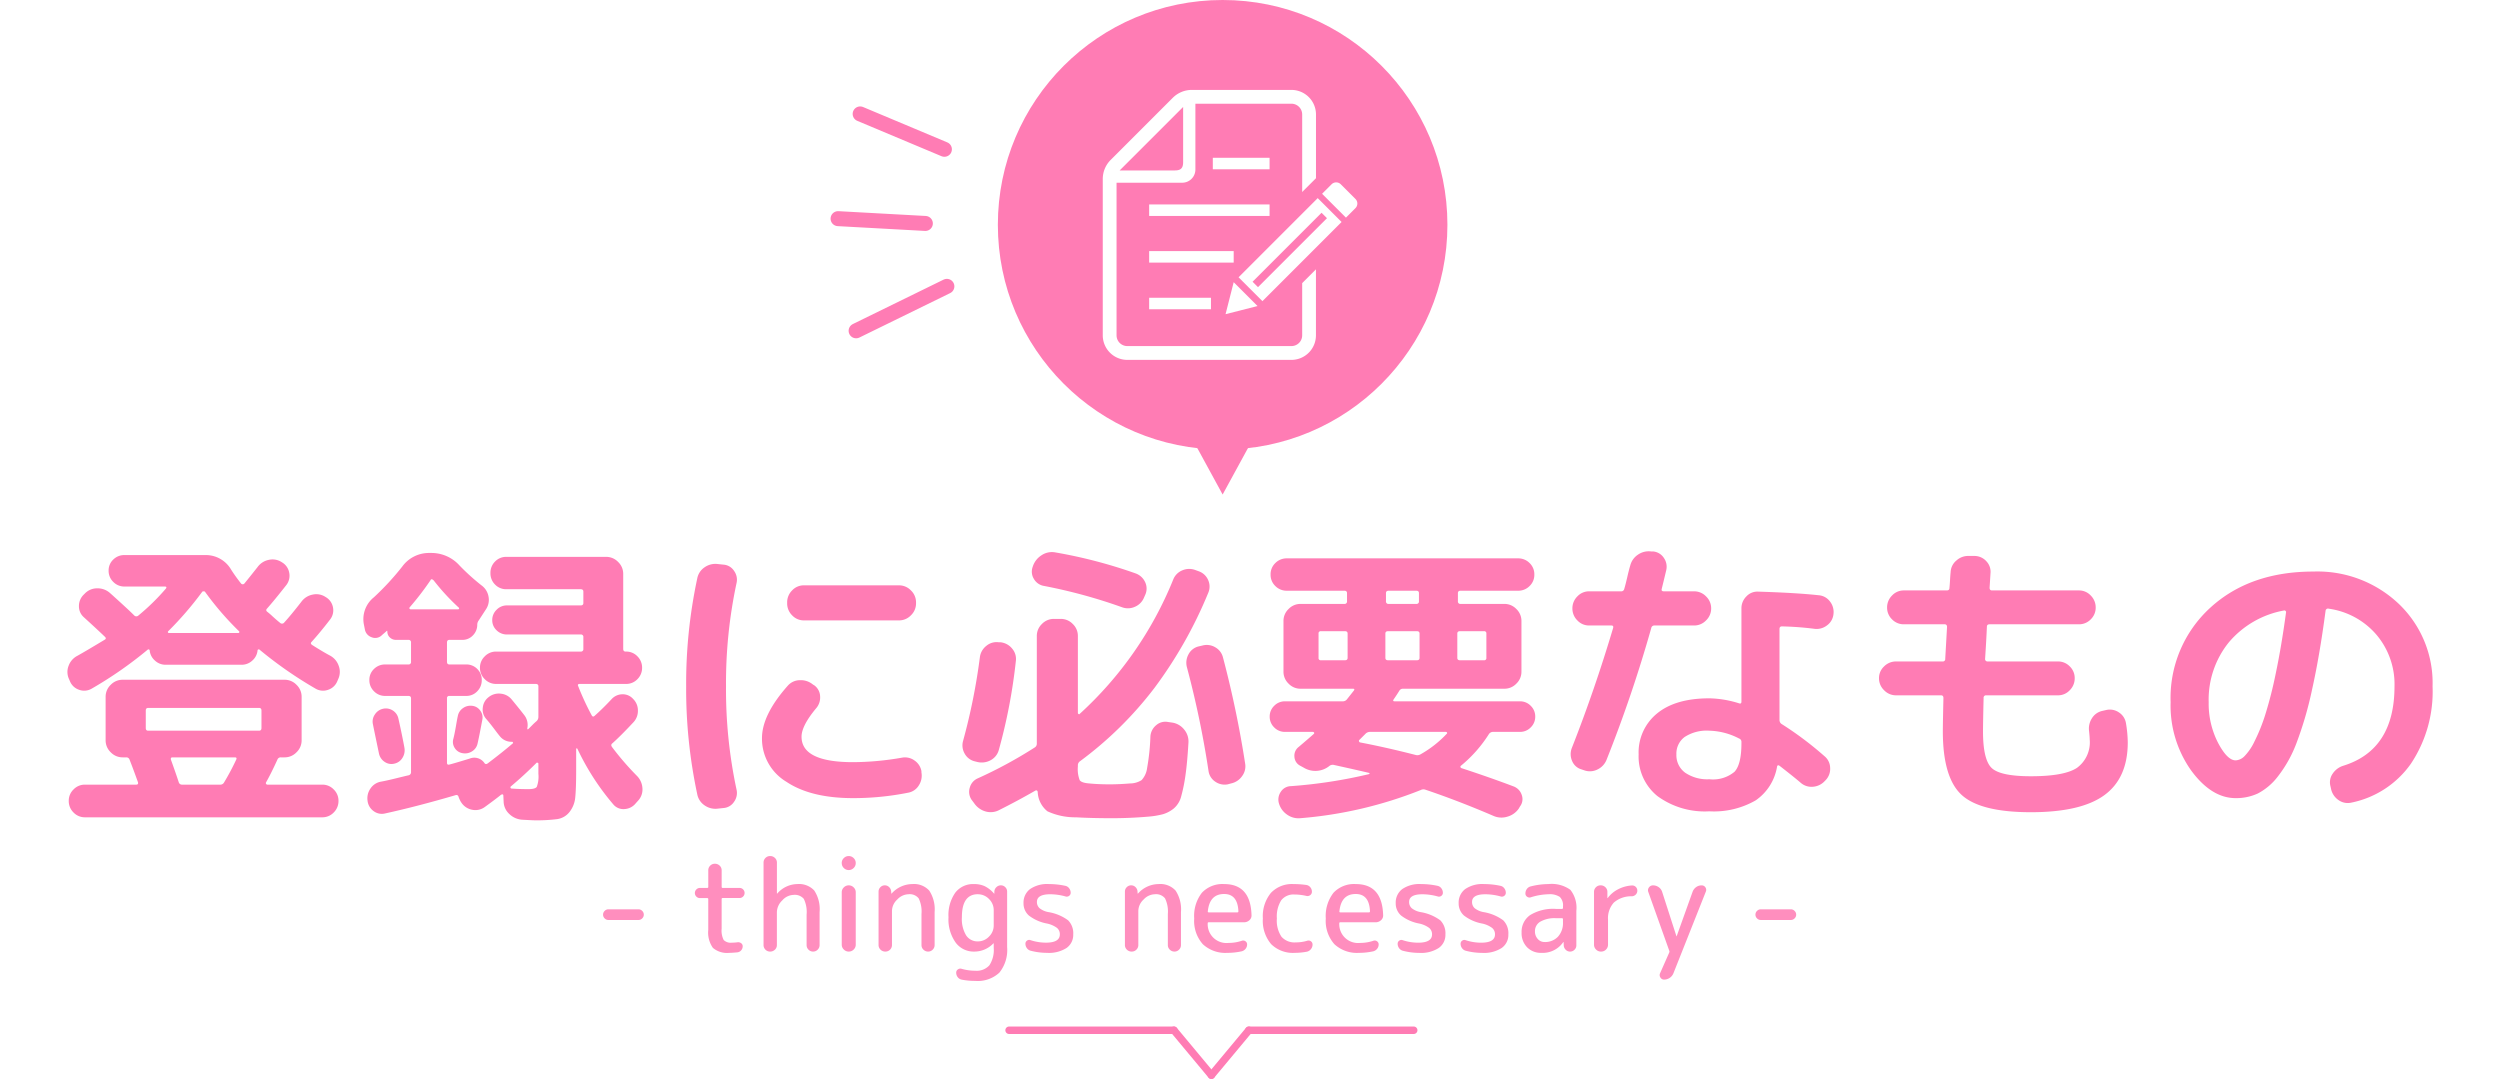 <svg xmlns="http://www.w3.org/2000/svg" xmlns:xlink="http://www.w3.org/1999/xlink" width="333.656" height="144.204" viewBox="0 0 333.656 144.204">
  <defs>
    <filter id="パス_1705" x="0" y="64.578" width="333.656" height="53.902" filterUnits="userSpaceOnUse">
      <feOffset dy="3" input="SourceAlpha"/>
      <feGaussianBlur stdDeviation="3" result="blur"/>
      <feFlood flood-color="#fff" flood-opacity="0.161"/>
      <feComposite operator="in" in2="blur"/>
      <feComposite in="SourceGraphic"/>
    </filter>
    <clipPath id="clip-path">
      <rect id="長方形_3" data-name="長方形 3" width="19.932" height="34.881" transform="translate(-4 -4)" fill="none"/>
    </clipPath>
  </defs>
  <g id="VI-VO報酬単価" transform="translate(-46.824 -71)">
    <g transform="matrix(1, 0, 0, 1, 46.82, 71)" filter="url(#パス_1705)">
      <path id="パス_1705-2" data-name="パス 1705" d="M11-1.28q.32,0,.24-.32-.72-2-1.12-3a.44.44,0,0,0-.44-.32H9.2A2.189,2.189,0,0,1,7.6-5.6a2.189,2.189,0,0,1-.68-1.6V-13a2.189,2.189,0,0,1,.68-1.6,2.189,2.189,0,0,1,1.6-.68H30.8a2.189,2.189,0,0,1,1.6.68,2.189,2.189,0,0,1,.68,1.6v5.8a2.189,2.189,0,0,1-.68,1.6,2.189,2.189,0,0,1-1.6.68h-.48a.466.466,0,0,0-.48.32Q29-2.76,28.32-1.56a.18.18,0,0,0,.02.18.2.2,0,0,0,.18.1h7.32a2.077,2.077,0,0,1,1.52.64A2.077,2.077,0,0,1,38,.88a2.123,2.123,0,0,1-.64,1.56,2.077,2.077,0,0,1-1.52.64H4.16a2.077,2.077,0,0,1-1.52-.64A2.123,2.123,0,0,1,2,.88,2.077,2.077,0,0,1,2.64-.64a2.077,2.077,0,0,1,1.52-.64ZM24.36-4.64q.12-.28-.2-.28H15.84q-.28,0-.2.32.72,2,1.04,3a.44.44,0,0,0,.44.32H22.2a.553.553,0,0,0,.52-.28A32.287,32.287,0,0,0,24.36-4.64ZM12.28-11.16v2.32q0,.36.32.36H27.4q.32,0,.32-.36v-2.32q0-.36-.32-.36H12.6Q12.28-11.52,12.28-11.16ZM2.16-15.08l-.12-.28a2.235,2.235,0,0,1-.06-1.78,2.432,2.432,0,0,1,1.18-1.34q1.08-.6,3.6-2.12.32-.16.08-.4-1-.96-2.8-2.6a1.918,1.918,0,0,1-.68-1.5A2.1,2.1,0,0,1,4-26.64l.16-.16a2.258,2.258,0,0,1,1.66-.68,2.475,2.475,0,0,1,1.7.64q.36.32,1.02.92t1.2,1.1q.54.5,1.02.98a.388.388,0,0,0,.52,0,29.656,29.656,0,0,0,3.68-3.6q.2-.28-.16-.28H9.44a2.043,2.043,0,0,1-1.5-.62,2.043,2.043,0,0,1-.62-1.5,1.978,1.978,0,0,1,.62-1.48,2.078,2.078,0,0,1,1.5-.6H20.28a3.9,3.9,0,0,1,3.4,1.96A22.105,22.105,0,0,0,25-28.12a.292.292,0,0,0,.44,0q.72-.88,1.76-2.2a2.429,2.429,0,0,1,1.5-.96,2.225,2.225,0,0,1,1.74.32,2.007,2.007,0,0,1,.98,1.38,2.021,2.021,0,0,1-.38,1.66q-1.6,2.04-2.56,3.12-.24.24,0,.44a8.6,8.6,0,0,1,.72.62q.64.58,1,.86a.366.366,0,0,0,.56-.04q.88-.96,2.28-2.76a2.429,2.429,0,0,1,1.5-.96,2.225,2.225,0,0,1,1.74.32,2,2,0,0,1,.98,1.36,1.988,1.988,0,0,1-.38,1.64q-1.32,1.72-2.48,3-.2.2.08.4,1.52.96,2.36,1.4a2.428,2.428,0,0,1,1.18,1.36,2.281,2.281,0,0,1-.06,1.8l-.12.28a1.986,1.986,0,0,1-1.22,1.14,1.962,1.962,0,0,1-1.66-.14,54.059,54.059,0,0,1-7.48-5.2.155.155,0,0,0-.18-.04q-.1.04-.1.12a2.056,2.056,0,0,1-.7,1.36,2.058,2.058,0,0,1-1.42.56H14.92a2.058,2.058,0,0,1-1.42-.56,2.056,2.056,0,0,1-.7-1.36q0-.08-.1-.12a.155.155,0,0,0-.18.04,53.129,53.129,0,0,1-7.48,5.2,1.962,1.962,0,0,1-1.66.14A1.986,1.986,0,0,1,2.16-15.08ZM19.8-27a44.993,44.993,0,0,1-4.52,5.24.131.131,0,0,0-.04.16.128.128,0,0,0,.12.08h9.28a.128.128,0,0,0,.12-.08.131.131,0,0,0-.04-.16A39.708,39.708,0,0,1,20.2-27q-.04-.08-.2-.08T19.8-27ZM45.44-4.08a1.571,1.571,0,0,1-1.28-.24,1.752,1.752,0,0,1-.76-1.12q-.8-3.84-.8-3.88a1.626,1.626,0,0,1,.24-1.3,1.72,1.72,0,0,1,1.08-.78,1.69,1.69,0,0,1,1.32.22,1.679,1.679,0,0,1,.76,1.1q.52,2.32.8,3.88a1.891,1.891,0,0,1-.26,1.34A1.661,1.661,0,0,1,45.44-4.08Zm8.48-6.32a1.627,1.627,0,0,1,.68-1.08,1.719,1.719,0,0,1,1.24-.32,1.488,1.488,0,0,1,1.08.64,1.512,1.512,0,0,1,.28,1.2q-.44,2.36-.64,3.2a1.609,1.609,0,0,1-.74,1.04,1.739,1.739,0,0,1-1.26.24,1.488,1.488,0,0,1-1.04-.68,1.472,1.472,0,0,1-.2-1.2q.16-.6.36-1.76T53.92-10.4ZM41.52-22l-.12-.6a3.731,3.731,0,0,1,1.32-3.68,35.317,35.317,0,0,0,3.8-4.12,4.4,4.4,0,0,1,3.64-1.8h.24a5.03,5.03,0,0,1,3.76,1.68,29.344,29.344,0,0,0,2.92,2.64,2.337,2.337,0,0,1,.94,1.48,2.254,2.254,0,0,1-.34,1.72l-.96,1.48a.959.959,0,0,0-.2.56,2,2,0,0,1-.58,1.44,1.9,1.9,0,0,1-1.42.6H52.8q-.32,0-.32.36v2.56q0,.36.32.36h2.24a2.011,2.011,0,0,1,1.48.6,2.011,2.011,0,0,1,.6,1.48,2.078,2.078,0,0,1-.6,1.5,1.978,1.978,0,0,1-1.48.62H52.8a.283.283,0,0,0-.32.32v8.6q0,.32.32.24.64-.16,2.72-.8a1.635,1.635,0,0,1,1.96.6q.16.24.44.04Q59.88-5.6,61.28-6.8q.04-.04,0-.12A.128.128,0,0,0,61.16-7a1.976,1.976,0,0,1-1.64-.76q-.2-.24-.56-.72t-.66-.86q-.3-.38-.58-.7a1.886,1.886,0,0,1-.46-1.52,1.968,1.968,0,0,1,.78-1.4,2.158,2.158,0,0,1,1.62-.46,2.123,2.123,0,0,1,1.46.78q1.12,1.36,1.64,2.04a2.138,2.138,0,0,1,.44,1.8q0,.24.16.08l.52-.52a7.538,7.538,0,0,1,.56-.52.768.768,0,0,0,.24-.56V-14.4q0-.32-.36-.32H59.04a2.077,2.077,0,0,1-1.52-.64,2.077,2.077,0,0,1-.64-1.52,2.076,2.076,0,0,1,.64-1.52,2.077,2.077,0,0,1,1.52-.64H70.32a.318.318,0,0,0,.36-.36v-1.56a.318.318,0,0,0-.36-.36H60.48a1.919,1.919,0,0,1-1.38-.56,1.82,1.82,0,0,1-.58-1.36,1.885,1.885,0,0,1,.58-1.38,1.885,1.885,0,0,1,1.38-.58h9.84q.36,0,.36-.32v-1.52q0-.32-.36-.32H60.4a2.043,2.043,0,0,1-1.5-.62,2.091,2.091,0,0,1-.62-1.54,2.091,2.091,0,0,1,.62-1.54,2.043,2.043,0,0,1,1.5-.62H73.72a2.189,2.189,0,0,1,1.6.68A2.189,2.189,0,0,1,76-29.4v10q0,.36.32.36h.04a2.057,2.057,0,0,1,1.54.64,2.11,2.11,0,0,1,.62,1.52,2.11,2.11,0,0,1-.62,1.52,2.057,2.057,0,0,1-1.54.64H70.2q-.36,0-.2.32a35.128,35.128,0,0,0,1.8,3.88q.16.28.4.04,1.04-.92,2.24-2.2a1.973,1.973,0,0,1,1.44-.66,1.84,1.84,0,0,1,1.44.62,2.123,2.123,0,0,1,.64,1.56,2.2,2.2,0,0,1-.6,1.56q-1.64,1.76-2.8,2.8-.28.2-.04.52a37.951,37.951,0,0,0,3.28,3.8,2.531,2.531,0,0,1,.76,1.62A2.206,2.206,0,0,1,78.04.8l-.36.4a2.064,2.064,0,0,1-1.5.78,1.749,1.749,0,0,1-1.5-.62,33.087,33.087,0,0,1-4.8-7.44.136.136,0,0,0-.1-.04q-.06,0-.06.08v2.8q0,2.48-.12,3.64a3.665,3.665,0,0,1-.76,1.96,2.551,2.551,0,0,1-1.64.96,21.4,21.4,0,0,1-3.08.16q-.2,0-1.64-.08a2.714,2.714,0,0,1-1.68-.76A2.315,2.315,0,0,1,60.04,1L60,.16a.135.135,0,0,0-.06-.12.132.132,0,0,0-.12-.02,1.1,1.1,0,0,0-.14.06q-.68.56-2.12,1.6a2.114,2.114,0,0,1-1.68.4,2.215,2.215,0,0,1-1.48-.96L54.32,1a4.441,4.441,0,0,1-.28-.6q-.08-.36-.4-.28-5.2,1.52-9.4,2.44a1.813,1.813,0,0,1-1.54-.3A1.946,1.946,0,0,1,41.88.88a2.277,2.277,0,0,1,.4-1.66,2.114,2.114,0,0,1,1.4-.9q.68-.12,1.98-.44t1.66-.4a.411.411,0,0,0,.36-.44V-12.8q0-.32-.36-.32H44.24a2.043,2.043,0,0,1-1.5-.62,2.043,2.043,0,0,1-.62-1.5,1.978,1.978,0,0,1,.62-1.48,2.078,2.078,0,0,1,1.5-.6h3.08a.318.318,0,0,0,.36-.36v-2.56a.318.318,0,0,0-.36-.36H45.68a1.154,1.154,0,0,1-.82-.32,1.053,1.053,0,0,1-.34-.8.178.178,0,0,0-.02-.08q-.02-.04-.06,0-.12.12-.36.32t-.36.32a1.254,1.254,0,0,1-1.32.2A1.35,1.35,0,0,1,41.52-22ZM61-1.04a.155.155,0,0,0-.04.18q.04.1.12.1,1.04.08,2.24.08.92,0,1.14-.3a3.891,3.891,0,0,0,.22-1.74V-4.08q0-.08-.1-.12t-.14,0Q62.72-2.48,61-1.04ZM47.48-24.92q-.08.16.12.24h6.36a.135.135,0,0,0,.12-.06.132.132,0,0,0,0-.14,29.225,29.225,0,0,1-3.36-3.64q-.32-.32-.44-.04A38.382,38.382,0,0,1,47.48-24.92Zm52.64-2.96H112.8a2.189,2.189,0,0,1,1.6.68,2.189,2.189,0,0,1,.68,1.6v.12a2.189,2.189,0,0,1-.68,1.6,2.189,2.189,0,0,1-1.6.68H100.12a2.125,2.125,0,0,1-1.58-.68,2.222,2.222,0,0,1-.66-1.6v-.12a2.222,2.222,0,0,1,.66-1.6A2.125,2.125,0,0,1,100.12-27.88ZM88.64,1.92a2.5,2.5,0,0,1-1.76-.42,2.311,2.311,0,0,1-1-1.5A67.222,67.222,0,0,1,84.4-14.4a67.222,67.222,0,0,1,1.48-14.4,2.311,2.311,0,0,1,1-1.5,2.5,2.5,0,0,1,1.76-.42l.76.08a1.831,1.831,0,0,1,1.4.84,2,2,0,0,1,.32,1.64,63.615,63.615,0,0,0-1.4,13.76A63.615,63.615,0,0,0,91.12-.64,2,2,0,0,1,90.8,1a1.831,1.831,0,0,1-1.4.84ZM106.68.52q-5.64,0-8.9-2.18a6.7,6.7,0,0,1-3.26-5.82q0-3.12,3.44-7a2.157,2.157,0,0,1,1.64-.74,2.517,2.517,0,0,1,1.72.58l.2.12a1.9,1.9,0,0,1,.76,1.48,2.188,2.188,0,0,1-.56,1.6Q99.8-9.12,99.8-7.68q0,3.4,6.88,3.4a38.488,38.488,0,0,0,6.52-.6,2.156,2.156,0,0,1,1.68.38,2.165,2.165,0,0,1,.92,1.42v.16a2.4,2.4,0,0,1-.36,1.76A2.079,2.079,0,0,1,114-.2,37.233,37.233,0,0,1,106.68.52ZM132.16-27.8a1.9,1.9,0,0,1-1.34-.92,1.835,1.835,0,0,1-.18-1.6l.04-.12a2.782,2.782,0,0,1,1.16-1.46,2.473,2.473,0,0,1,1.8-.38,65.178,65.178,0,0,1,10.72,2.8,2.207,2.207,0,0,1,1.28,1.14,1.994,1.994,0,0,1,.04,1.7l-.16.36a2.264,2.264,0,0,1-1.22,1.26,2.252,2.252,0,0,1-1.74.06A70,70,0,0,0,132.16-27.8ZM122.88-4.4a2.072,2.072,0,0,1-1.32-1.04,2.176,2.176,0,0,1-.2-1.68,81.394,81.394,0,0,0,2.24-11.16,2.274,2.274,0,0,1,.86-1.52,2.106,2.106,0,0,1,1.66-.48h.24a2.3,2.3,0,0,1,1.56.86,2.106,2.106,0,0,1,.48,1.66,73.343,73.343,0,0,1-2.28,11.88A2.2,2.2,0,0,1,125-4.52a2.466,2.466,0,0,1-1.8.2Zm28.56-2.52q-.16,2.72-.4,4.38a21.574,21.574,0,0,1-.56,2.78,3.147,3.147,0,0,1-1,1.66,4.213,4.213,0,0,1-1.42.76,11.241,11.241,0,0,1-2.1.34q-2.4.2-4.76.2-2.72,0-4.76-.12a8.834,8.834,0,0,1-3.82-.8,3.465,3.465,0,0,1-1.3-2.6q-.08-.28-.32-.16-2.36,1.36-4.92,2.64a2.426,2.426,0,0,1-1.78.12,2.736,2.736,0,0,1-1.46-1.08l-.36-.48a1.883,1.883,0,0,1-.22-1.62,1.867,1.867,0,0,1,1.06-1.22,59.571,59.571,0,0,0,7.6-4.12.58.58,0,0,0,.28-.48v-14.4a2.189,2.189,0,0,1,.68-1.6,2.189,2.189,0,0,1,1.6-.68h.92a2.189,2.189,0,0,1,1.6.68,2.189,2.189,0,0,1,.68,1.6v10.28a.169.169,0,0,0,.1.14q.1.06.14-.02A49.209,49.209,0,0,0,149.4-28.64a2.188,2.188,0,0,1,1.22-1.24,2.311,2.311,0,0,1,1.74-.04l.44.16a2.124,2.124,0,0,1,1.26,1.16,2.09,2.09,0,0,1,.02,1.72,58.167,58.167,0,0,1-7.2,12.72,49.208,49.208,0,0,1-9.92,9.76.649.649,0,0,0-.28.56v.12a4.173,4.173,0,0,0,.24,1.84q.24.36,1.28.44,1.2.12,2.72.12,1.28,0,2.72-.12a2.9,2.9,0,0,0,1.54-.44,2.894,2.894,0,0,0,.74-1.62,29.3,29.3,0,0,0,.44-4.22,2.11,2.11,0,0,1,.78-1.5,1.85,1.85,0,0,1,1.58-.42l.56.08a2.51,2.51,0,0,1,1.58.92A2.476,2.476,0,0,1,151.44-6.92Zm1.84-12.92a2.207,2.207,0,0,1,1.72.22,2.143,2.143,0,0,1,1.04,1.34A137.468,137.468,0,0,1,159-4.12a2.172,2.172,0,0,1-.4,1.7,2.394,2.394,0,0,1-1.48.98l-.44.12a2.175,2.175,0,0,1-1.64-.34,2.047,2.047,0,0,1-.92-1.42,127.468,127.468,0,0,0-2.88-13.84,2.318,2.318,0,0,1,.2-1.74,2.06,2.06,0,0,1,1.32-1.06Zm19.32,7.16q.16-.2.46-.58t.46-.58q.16-.24-.12-.24h-7a2.189,2.189,0,0,1-1.6-.68,2.189,2.189,0,0,1-.68-1.6v-6.76a2.189,2.189,0,0,1,.68-1.6,2.189,2.189,0,0,1,1.6-.68h5.84a.318.318,0,0,0,.36-.36v-1.08q0-.32-.36-.32h-7.68a2.11,2.11,0,0,1-1.52-.62,2.057,2.057,0,0,1-.64-1.54,2.057,2.057,0,0,1,.64-1.54,2.11,2.11,0,0,1,1.52-.62h30.88a2.11,2.11,0,0,1,1.52.62,2.057,2.057,0,0,1,.64,1.54,2.057,2.057,0,0,1-.64,1.54,2.11,2.11,0,0,1-1.52.62h-7.68q-.36,0-.36.32v1.08a.318.318,0,0,0,.36.36h5.84a2.189,2.189,0,0,1,1.6.68,2.189,2.189,0,0,1,.68,1.6v6.76a2.189,2.189,0,0,1-.68,1.6,2.189,2.189,0,0,1-1.6.68H180.08a.538.538,0,0,0-.48.24q-.32.52-.76,1.16-.2.28.12.28h16.72a1.964,1.964,0,0,1,1.44.6,1.964,1.964,0,0,1,.6,1.44,1.964,1.964,0,0,1-.6,1.44,1.964,1.964,0,0,1-1.44.6h-3.64a.665.665,0,0,0-.52.32,17.6,17.6,0,0,1-3.72,4.2q-.08.04-.06.16a.193.193,0,0,0,.14.16q3.68,1.2,6.96,2.44A1.8,1.8,0,0,1,195.92.1a1.608,1.608,0,0,1-.24,1.54l-.16.28A2.736,2.736,0,0,1,193.98,3a2.621,2.621,0,0,1-1.86-.12Q187.36.84,183.08-.6a.779.779,0,0,0-.64.04A55.344,55.344,0,0,1,166.36,3.2a2.605,2.605,0,0,1-1.76-.48,2.734,2.734,0,0,1-1.08-1.48,1.8,1.8,0,0,1,.24-1.56,1.637,1.637,0,0,1,1.36-.76,65.1,65.1,0,0,0,10.4-1.6q.16-.08.04-.16-.96-.24-4.76-1.08a.724.724,0,0,0-.52.12,2.987,2.987,0,0,1-3.48.24l-.44-.24a1.424,1.424,0,0,1-.78-1.2,1.474,1.474,0,0,1,.58-1.32q1.32-1.12,2.04-1.76.08-.16-.12-.24h-3.76a1.964,1.964,0,0,1-1.44-.6,1.964,1.964,0,0,1-.6-1.44,1.964,1.964,0,0,1,.6-1.44,1.964,1.964,0,0,1,1.44-.6H172A.689.689,0,0,0,172.6-12.68Zm.08-5.52v-3.24q0-.32-.36-.32h-3.2a.283.283,0,0,0-.32.32v3.24a.283.283,0,0,0,.32.32h3.2Q172.68-17.88,172.68-18.2Zm14.64-3.24v3.24q0,.32.36.32h3.2a.283.283,0,0,0,.32-.32v-3.24a.283.283,0,0,0-.32-.32h-3.2Q187.32-21.76,187.32-21.44Zm-9.52-5.4v1.08a.318.318,0,0,0,.36.36h3.68a.318.318,0,0,0,.36-.36v-1.08q0-.32-.36-.32h-3.68Q177.8-27.16,177.8-26.84Zm-.08,5.4v3.24q0,.32.36.32h3.84q.36,0,.36-.32v-3.24q0-.32-.36-.32h-3.84Q177.72-21.76,177.72-21.44Zm-3.48,14.2a.155.155,0,0,0-.04.18.253.253,0,0,0,.12.14q3.56.68,7.44,1.68a.831.831,0,0,0,.64-.08,14.542,14.542,0,0,0,3.52-2.76.111.111,0,0,0,.02-.16.173.173,0,0,0-.14-.08H175.64a.841.841,0,0,0-.6.28Zm51,.44v-.16a.466.466,0,0,0-.32-.48,9.046,9.046,0,0,0-3.96-1.04,5.4,5.4,0,0,0-3.3.84,2.757,2.757,0,0,0-1.1,2.32,2.891,2.891,0,0,0,1.16,2.44,5.258,5.258,0,0,0,3.24.88,4.475,4.475,0,0,0,3.36-1Q225.24-4,225.24-6.8Zm10.28-19.76a2.073,2.073,0,0,1,1.54.84,2.268,2.268,0,0,1,.46,1.72,2.111,2.111,0,0,1-.88,1.48,2.247,2.247,0,0,1-1.68.44,41.248,41.248,0,0,0-4.32-.32q-.32,0-.32.36V-9.92a.645.645,0,0,0,.24.52,44.922,44.922,0,0,1,5.76,4.32,2.054,2.054,0,0,1,.76,1.56,2.167,2.167,0,0,1-.6,1.64l-.12.12A2.357,2.357,0,0,1,234.8-1a2.177,2.177,0,0,1-1.64-.52q-.6-.52-1.64-1.34t-1.2-.94q-.24-.16-.32.08A6.8,6.8,0,0,1,227.14.82a11.178,11.178,0,0,1-6.18,1.46A10.682,10.682,0,0,1,214.02.24a6.793,6.793,0,0,1-2.5-5.56,6.7,6.7,0,0,1,2.46-5.46q2.46-2.02,6.98-2.02a13.954,13.954,0,0,1,4,.68q.28.08.28-.24V-24.8a2.222,2.222,0,0,1,.66-1.6,2,2,0,0,1,1.58-.64Q232.6-26.88,235.52-26.56ZM203.88-3.32a1.922,1.922,0,0,1-1.24-1.12,2.259,2.259,0,0,1-.04-1.72q3.04-7.72,5.52-16.04.08-.32-.24-.32h-2.96a2.125,2.125,0,0,1-1.58-.68,2.222,2.222,0,0,1-.66-1.6,2.222,2.222,0,0,1,.66-1.6,2.125,2.125,0,0,1,1.58-.68h4.24a.4.4,0,0,0,.44-.32q.16-.52.4-1.56t.4-1.56a2.459,2.459,0,0,1,1.04-1.46,2.5,2.5,0,0,1,1.76-.42h.28a1.919,1.919,0,0,1,1.42.88,2.046,2.046,0,0,1,.3,1.64q-.4,1.68-.6,2.48-.08.32.28.32h4.04a2.189,2.189,0,0,1,1.6.68,2.189,2.189,0,0,1,.68,1.6,2.189,2.189,0,0,1-.68,1.6,2.189,2.189,0,0,1-1.6.68h-5.28a.411.411,0,0,0-.44.36A179.251,179.251,0,0,1,207.24-4.6a2.424,2.424,0,0,1-1.22,1.3,2.234,2.234,0,0,1-1.78.1Zm42-9.88a2.189,2.189,0,0,1-1.6-.68,2.189,2.189,0,0,1-.68-1.6,2.125,2.125,0,0,1,.68-1.58,2.222,2.222,0,0,1,1.6-.66h6.2a.318.318,0,0,0,.36-.36l.24-4.24q0-.36-.32-.36h-5.44a2.156,2.156,0,0,1-1.58-.66,2.156,2.156,0,0,1-.66-1.58,2.222,2.222,0,0,1,.66-1.6,2.125,2.125,0,0,1,1.58-.68h5.72q.36,0,.36-.32.04-.36.08-1.06t.08-1.06a2.118,2.118,0,0,1,.78-1.56,2.31,2.31,0,0,1,1.66-.6h.8a2.133,2.133,0,0,1,1.54.72,2.019,2.019,0,0,1,.54,1.6l-.12,1.92q0,.36.32.36h11.6a2.125,2.125,0,0,1,1.58.68,2.222,2.222,0,0,1,.66,1.6,2.156,2.156,0,0,1-.66,1.58,2.156,2.156,0,0,1-1.58.66H258.36q-.36,0-.36.32-.08,1.88-.24,4.28a.318.318,0,0,0,.36.36h9.36a2.156,2.156,0,0,1,1.58.66,2.156,2.156,0,0,1,.66,1.58,2.222,2.222,0,0,1-.66,1.6,2.125,2.125,0,0,1-1.58.68h-9.56a.318.318,0,0,0-.36.36q-.08,3.44-.08,4.44,0,3.8,1.16,4.9t5.24,1.1q4.44,0,6.14-1.12a4.206,4.206,0,0,0,1.7-3.8q0-.28-.08-1.08a2.542,2.542,0,0,1,.38-1.74,2.154,2.154,0,0,1,1.38-.98l.52-.12a2.132,2.132,0,0,1,1.7.32,2.1,2.1,0,0,1,.94,1.44,16.311,16.311,0,0,1,.24,2.56q0,4.76-3.12,7.04t-9.8,2.28q-6.72,0-9.24-2.3t-2.52-8.5q0-1,.08-4.44,0-.36-.32-.36Zm51.76-11.32a12.58,12.58,0,0,0-7.36,4.26,12.154,12.154,0,0,0-2.68,7.98,11.437,11.437,0,0,0,1.24,5.4q1.24,2.36,2.36,2.36a1.774,1.774,0,0,0,1.16-.54,7.234,7.234,0,0,0,1.34-1.96,23.881,23.881,0,0,0,1.44-3.56,55.522,55.522,0,0,0,1.44-5.68q.74-3.54,1.34-7.98a.2.2,0,0,0-.06-.22A.2.2,0,0,0,297.64-24.52ZM291.2.52q-3.24,0-5.96-3.72a14.964,14.964,0,0,1-2.72-9.08,16.3,16.3,0,0,1,5.28-12.6q5.28-4.84,13.8-4.84a15.769,15.769,0,0,1,11.38,4.32,14.589,14.589,0,0,1,4.5,11,17.361,17.361,0,0,1-2.9,10.34,12.827,12.827,0,0,1-7.94,5.18A2.12,2.12,0,0,1,304.9.76a2.41,2.41,0,0,1-.98-1.52l-.08-.36a2,2,0,0,1,.32-1.64,2.61,2.61,0,0,1,1.4-1.04q6.84-2.12,6.84-10.6a10.23,10.23,0,0,0-2.42-6.9,10.235,10.235,0,0,0-6.34-3.46.326.326,0,0,0-.44.28q-.8,6.04-1.8,10.5a48.2,48.2,0,0,1-2.1,7.2,16.836,16.836,0,0,1-2.46,4.4A8.1,8.1,0,0,1,294.16-.1,6.878,6.878,0,0,1,291.2.52Z" transform="translate(7.18 103)" fill="#ff7cb4"/>
    </g>
    <path id="パス_1706" data-name="パス 1706" d="M2.023-4.216a.686.686,0,0,1-.5-.213.686.686,0,0,1-.212-.5.686.686,0,0,1,.212-.5.686.686,0,0,1,.5-.212H6.035a.686.686,0,0,1,.5.212.686.686,0,0,1,.212.5.686.686,0,0,1-.212.5.686.686,0,0,1-.5.213ZM14.246-7.14a.644.644,0,0,1-.484-.2.666.666,0,0,1-.2-.476.666.666,0,0,1,.2-.476.644.644,0,0,1,.484-.2H15.2a.135.135,0,0,0,.153-.153v-2.193a.855.855,0,0,1,.255-.629.855.855,0,0,1,.629-.255.883.883,0,0,1,.638.255.841.841,0,0,1,.263.629v2.193a.135.135,0,0,0,.153.153h2.227A.644.644,0,0,1,20-8.3a.666.666,0,0,1,.2.476.666.666,0,0,1-.2.476.644.644,0,0,1-.484.2H17.289a.135.135,0,0,0-.153.153V-3.06a2.779,2.779,0,0,0,.272,1.513A1.316,1.316,0,0,0,18.5-1.19a5.288,5.288,0,0,0,.748-.051.66.66,0,0,1,.485.119.479.479,0,0,1,.212.408.812.812,0,0,1-.2.544.761.761,0,0,1-.51.272Q18.513.17,18.156.17a2.918,2.918,0,0,1-2.184-.663,3.531,3.531,0,0,1-.621-2.4v-4.1A.135.135,0,0,0,15.2-7.14Zm10,6.885A.883.883,0,0,1,23.613,0a.855.855,0,0,1-.629-.255.855.855,0,0,1-.255-.629V-11.866a.855.855,0,0,1,.255-.629.855.855,0,0,1,.629-.255.883.883,0,0,1,.637.255.841.841,0,0,1,.264.629v4.114a.015.015,0,0,0,.017.017.049.049,0,0,0,.034-.017A3.6,3.6,0,0,1,27.234-9.01a2.777,2.777,0,0,1,2.261.858,4.538,4.538,0,0,1,.714,2.882v4.4a.835.835,0,0,1-.255.612A.835.835,0,0,1,29.342,0a.835.835,0,0,1-.612-.255.835.835,0,0,1-.255-.612V-4.93A4.011,4.011,0,0,0,28.1-7.038a1.581,1.581,0,0,0-1.377-.527,2.084,2.084,0,0,0-1.5.74,2.228,2.228,0,0,0-.714,1.556V-.884A.841.841,0,0,1,24.251-.255Zm8.917-11.56a.889.889,0,0,1,.28-.663.911.911,0,0,1,.655-.272.911.911,0,0,1,.654.272.889.889,0,0,1,.28.663.889.889,0,0,1-.28.663.911.911,0,0,1-.654.272.911.911,0,0,1-.655-.272A.889.889,0,0,1,33.167-11.815ZM34.757-.272A.911.911,0,0,1,34.1,0a.911.911,0,0,1-.655-.272.889.889,0,0,1-.28-.663v-6.97a.889.889,0,0,1,.28-.663A.911.911,0,0,1,34.1-8.84a.911.911,0,0,1,.654.272.889.889,0,0,1,.28.663v6.97A.889.889,0,0,1,34.757-.272Zm4.854.017A.855.855,0,0,1,38.981,0a.883.883,0,0,1-.638-.255.841.841,0,0,1-.264-.629V-8.007a.8.8,0,0,1,.247-.587.8.8,0,0,1,.586-.247.8.8,0,0,1,.587.247.866.866,0,0,1,.264.587l.017.255a.015.015,0,0,0,.017.017.049.049,0,0,0,.034-.017A3.722,3.722,0,0,1,42.585-9.01a2.749,2.749,0,0,1,2.261.875A4.548,4.548,0,0,1,45.56-5.27v4.4a.835.835,0,0,1-.255.612A.835.835,0,0,1,44.693,0a.863.863,0,0,1-.621-.255.821.821,0,0,1-.264-.612V-5.015A4.027,4.027,0,0,0,43.435-7.1a1.525,1.525,0,0,0-1.36-.552,2.112,2.112,0,0,0-1.5.705,2.112,2.112,0,0,0-.706,1.5V-.884A.855.855,0,0,1,39.61-.255Zm11.713-7.4Q49.2-7.65,49.2-4.59a4.205,4.205,0,0,0,.569,2.431,1.81,1.81,0,0,0,1.556.8A2.03,2.03,0,0,0,52.819-2a2.052,2.052,0,0,0,.629-1.487v-2.04a2.052,2.052,0,0,0-.629-1.488A2.03,2.03,0,0,0,51.323-7.65ZM50.813,0a2.98,2.98,0,0,1-2.448-1.207,5.34,5.34,0,0,1-.952-3.383,5.2,5.2,0,0,1,.9-3.264,2.991,2.991,0,0,1,2.5-1.156,3.4,3.4,0,0,1,1.428.28,3.952,3.952,0,0,1,1.241.978.049.049,0,0,0,.034.017.015.015,0,0,0,.017-.017v-.255a.851.851,0,0,1,.272-.587.829.829,0,0,1,.6-.247.8.8,0,0,1,.586.247.8.8,0,0,1,.247.587V-.6A4.82,4.82,0,0,1,54.2,2.814a4.233,4.233,0,0,1-3.213,1.1,9.1,9.1,0,0,1-1.819-.17.875.875,0,0,1-.527-.332.959.959,0,0,1-.2-.6.5.5,0,0,1,.229-.434.546.546,0,0,1,.5-.076,6.65,6.65,0,0,0,1.819.255,2.28,2.28,0,0,0,1.878-.723A3.714,3.714,0,0,0,53.448-.51v-.578a.015.015,0,0,0-.017-.017.049.049,0,0,0-.034.017A3.494,3.494,0,0,1,50.813,0Zm9.758-3.74a5.622,5.622,0,0,1-2.44-1.08,2.144,2.144,0,0,1-.705-1.641,2.255,2.255,0,0,1,.858-1.87,4.034,4.034,0,0,1,2.542-.68,10.391,10.391,0,0,1,2.193.238.834.834,0,0,1,.5.332.961.961,0,0,1,.2.587.489.489,0,0,1-.221.425.511.511,0,0,1-.476.068A7.777,7.777,0,0,0,61-7.65q-1.785,0-1.785,1.02a1.1,1.1,0,0,0,.34.833,2.658,2.658,0,0,0,1.19.527,6.075,6.075,0,0,1,2.635,1.1,2.452,2.452,0,0,1,.68,1.878,2.12,2.12,0,0,1-.893,1.811A4.344,4.344,0,0,1,60.571.17a8.7,8.7,0,0,1-2.21-.289.877.877,0,0,1-.493-.349.99.99,0,0,1-.187-.586.479.479,0,0,1,.213-.408.464.464,0,0,1,.451-.068,6.681,6.681,0,0,0,2.057.34q1.87,0,1.87-1.105a1.094,1.094,0,0,0-.374-.859A3.4,3.4,0,0,0,60.571-3.74ZM72.488-.255A.855.855,0,0,1,71.859,0a.883.883,0,0,1-.637-.255.841.841,0,0,1-.264-.629V-8.007a.8.8,0,0,1,.246-.587.8.8,0,0,1,.587-.247.8.8,0,0,1,.587.247.866.866,0,0,1,.263.587l.017.255a.015.015,0,0,0,.017.017.049.049,0,0,0,.034-.017A3.722,3.722,0,0,1,75.463-9.01a2.749,2.749,0,0,1,2.261.875,4.548,4.548,0,0,1,.714,2.865v4.4a.835.835,0,0,1-.255.612A.835.835,0,0,1,77.571,0a.863.863,0,0,1-.62-.255.821.821,0,0,1-.263-.612V-5.015A4.026,4.026,0,0,0,76.313-7.1a1.525,1.525,0,0,0-1.36-.552,2.112,2.112,0,0,0-1.5.705,2.112,2.112,0,0,0-.705,1.5V-.884A.855.855,0,0,1,72.488-.255ZM84.2-7.684q-1.938,0-2.176,2.3-.034.153.136.153h3.808q.136,0,.136-.153Q86-7.684,84.2-7.684ZM84.626.17A4.408,4.408,0,0,1,81.354-.986,4.681,4.681,0,0,1,80.206-4.42a5.024,5.024,0,0,1,1.029-3.434A3.762,3.762,0,0,1,84.2-9.01q3.536,0,3.655,4.148a.823.823,0,0,1-.289.68,1.041,1.041,0,0,1-.714.272H82.144a.12.12,0,0,0-.136.136A2.509,2.509,0,0,0,84.8-1.156a5.556,5.556,0,0,0,1.768-.289.511.511,0,0,1,.476.068.489.489,0,0,1,.221.425.9.9,0,0,1-.2.578.974.974,0,0,1-.527.34A8.906,8.906,0,0,1,84.626.17Zm8.993,0A4.129,4.129,0,0,1,90.474-.995,4.8,4.8,0,0,1,89.369-4.42,4.907,4.907,0,0,1,90.44-7.829,3.854,3.854,0,0,1,93.449-9.01a11.9,11.9,0,0,1,1.717.119.849.849,0,0,1,.535.306.9.9,0,0,1,.213.595.542.542,0,0,1-.229.459.6.6,0,0,1-.519.1,7.226,7.226,0,0,0-1.581-.187,2.078,2.078,0,0,0-1.759.765,4.016,4.016,0,0,0-.587,2.431,3.838,3.838,0,0,0,.62,2.448,2.322,2.322,0,0,0,1.9.748,5.258,5.258,0,0,0,1.53-.221.526.526,0,0,1,.493.076A.51.51,0,0,1,96-.935a.945.945,0,0,1-.221.612.934.934,0,0,1-.544.34A8.749,8.749,0,0,1,93.619.17Zm8.143-7.854q-1.938,0-2.176,2.3-.034.153.136.153h3.808q.136,0,.136-.153Q103.564-7.684,101.762-7.684ZM102.187.17A4.408,4.408,0,0,1,98.915-.986,4.681,4.681,0,0,1,97.767-4.42,5.024,5.024,0,0,1,98.8-7.854a3.762,3.762,0,0,1,2.966-1.156q3.536,0,3.655,4.148a.823.823,0,0,1-.289.68,1.041,1.041,0,0,1-.714.272H99.705a.12.12,0,0,0-.136.136,2.509,2.509,0,0,0,2.788,2.618,5.556,5.556,0,0,0,1.768-.289.511.511,0,0,1,.476.068.489.489,0,0,1,.221.425.9.9,0,0,1-.2.578.974.974,0,0,1-.527.34A8.906,8.906,0,0,1,102.187.17Zm8.058-3.91a5.622,5.622,0,0,1-2.439-1.08A2.144,2.144,0,0,1,107.1-6.46a2.255,2.255,0,0,1,.858-1.87,4.034,4.034,0,0,1,2.542-.68,10.391,10.391,0,0,1,2.193.238.834.834,0,0,1,.5.332.961.961,0,0,1,.2.587.489.489,0,0,1-.221.425.511.511,0,0,1-.476.068,7.777,7.777,0,0,0-2.023-.289q-1.785,0-1.785,1.02a1.1,1.1,0,0,0,.34.833,2.658,2.658,0,0,0,1.19.527,6.075,6.075,0,0,1,2.635,1.1,2.453,2.453,0,0,1,.68,1.878,2.12,2.12,0,0,1-.893,1.811,4.344,4.344,0,0,1-2.592.655,8.7,8.7,0,0,1-2.21-.289.877.877,0,0,1-.493-.349.99.99,0,0,1-.187-.586.479.479,0,0,1,.213-.408.464.464,0,0,1,.451-.068,6.681,6.681,0,0,0,2.057.34q1.87,0,1.87-1.105a1.094,1.094,0,0,0-.374-.859A3.4,3.4,0,0,0,110.245-3.74Zm8.4,0A5.622,5.622,0,0,1,116.2-4.82,2.144,2.144,0,0,1,115.5-6.46a2.255,2.255,0,0,1,.858-1.87,4.034,4.034,0,0,1,2.542-.68,10.391,10.391,0,0,1,2.193.238.834.834,0,0,1,.5.332.961.961,0,0,1,.2.587.489.489,0,0,1-.221.425.511.511,0,0,1-.476.068,7.777,7.777,0,0,0-2.023-.289q-1.785,0-1.785,1.02a1.1,1.1,0,0,0,.34.833,2.658,2.658,0,0,0,1.19.527,6.075,6.075,0,0,1,2.635,1.1,2.453,2.453,0,0,1,.68,1.878,2.12,2.12,0,0,1-.893,1.811,4.344,4.344,0,0,1-2.592.655,8.7,8.7,0,0,1-2.21-.289.877.877,0,0,1-.493-.349.99.99,0,0,1-.187-.586.479.479,0,0,1,.213-.408.464.464,0,0,1,.451-.068,6.681,6.681,0,0,0,2.057.34q1.87,0,1.87-1.105a1.094,1.094,0,0,0-.374-.859A3.4,3.4,0,0,0,118.643-3.74Zm9.843-.714a3.829,3.829,0,0,0-2.1.468,1.448,1.448,0,0,0-.705,1.266,1.475,1.475,0,0,0,.374,1.037,1.179,1.179,0,0,0,.9.408,2.36,2.36,0,0,0,1.793-.706,2.684,2.684,0,0,0,.672-1.929v-.408q0-.136-.153-.136ZM126.531.17a2.551,2.551,0,0,1-1.9-.748A2.683,2.683,0,0,1,123.9-2.55a2.7,2.7,0,0,1,1.139-2.32,5.892,5.892,0,0,1,3.451-.825h.782a.135.135,0,0,0,.153-.153v-.187A1.572,1.572,0,0,0,129-7.293a2.441,2.441,0,0,0-1.53-.357,8.363,8.363,0,0,0-2.346.408.517.517,0,0,1-.485-.076.5.5,0,0,1-.229-.433,1,1,0,0,1,.2-.612.863.863,0,0,1,.527-.34,9.609,9.609,0,0,1,2.329-.306,4.283,4.283,0,0,1,2.941.765,3.84,3.84,0,0,1,.8,2.8V-.833a.8.8,0,0,1-.246.587.8.8,0,0,1-.587.247.8.8,0,0,1-.587-.247.866.866,0,0,1-.264-.587l-.017-.425a.015.015,0,0,0-.017-.017q-.034,0-.034.017A3.322,3.322,0,0,1,126.531.17Zm8.636-.442A.9.9,0,0,1,134.5,0a.9.9,0,0,1-.663-.272.9.9,0,0,1-.272-.663V-7.956a.855.855,0,0,1,.255-.629.855.855,0,0,1,.629-.255.883.883,0,0,1,.637.255.841.841,0,0,1,.264.629v.8a.015.015,0,0,0,.017.017q.034,0,.034-.017a3.932,3.932,0,0,1,1.36-1.148,4.57,4.57,0,0,1,1.853-.519.664.664,0,0,1,.519.187.678.678,0,0,1,.212.51.705.705,0,0,1-.212.518.769.769,0,0,1-.519.23,3.5,3.5,0,0,0-2.406.841,3.1,3.1,0,0,0-.773,2.287V-.935A.9.9,0,0,1,135.167-.272Zm8.432.136-2.788-7.82a.611.611,0,0,1,.085-.6.64.64,0,0,1,.544-.281,1.272,1.272,0,0,1,.765.247,1.2,1.2,0,0,1,.459.637l1.9,5.9a.015.015,0,0,0,.017.017.015.015,0,0,0,.017-.017l2.125-5.933a1.34,1.34,0,0,1,.476-.62,1.231,1.231,0,0,1,.731-.23.572.572,0,0,1,.5.264.583.583,0,0,1,.059.57L144.16,2.907a1.347,1.347,0,0,1-1.241.833.553.553,0,0,1-.485-.272.572.572,0,0,1-.059-.561L143.6.136A.3.3,0,0,0,143.633,0,.3.3,0,0,0,143.6-.136Zm12.223-4.08a.686.686,0,0,1-.5-.213.686.686,0,0,1-.212-.5.686.686,0,0,1,.212-.5.686.686,0,0,1,.5-.212h4.012a.686.686,0,0,1,.5.212.686.686,0,0,1,.212.5.686.686,0,0,1-.212.5.686.686,0,0,1-.5.213Z" transform="translate(126 198)" fill="#ff8ebe"/>
    <g id="グループ_4" data-name="グループ 4" transform="translate(136.443 52.596) rotate(-3)">
      <g id="グループ_3" data-name="グループ 3" transform="translate(21 36.119)" clip-path="url(#clip-path)">
        <line id="線_13" data-name="線 13" x1="10.688" y1="5.87" transform="translate(2.386 -1.239) rotate(-3)" fill="none" stroke="#ff7cb4" stroke-linecap="round" stroke-linejoin="round" stroke-width="2"/>
        <line id="線_14" data-name="線 14" x1="11.519" y1="1.854" transform="translate(-1.289 12.565) rotate(-3)" fill="none" stroke="#ff7cb4" stroke-linecap="round" stroke-linejoin="round" stroke-width="2"/>
        <line id="線_15" data-name="線 15" y1="4.633" x2="12.668" transform="translate(0.09 23.012) rotate(-3)" fill="none" stroke="#ff7cb4" stroke-linecap="round" stroke-linejoin="round" stroke-width="2"/>
      </g>
    </g>
    <g id="グループ_1" data-name="グループ 1" transform="translate(-3 -7)">
      <circle id="楕円形_1" data-name="楕円形 1" cx="30" cy="30" r="30" transform="translate(183 78)" fill="#ff7cb4"/>
      <path id="多角形_1" data-name="多角形 1" d="M6,0l6,11H0Z" transform="translate(219 144) rotate(180)" fill="#ff7cb4"/>
      <g id="シンプルな署名契約アイコン" transform="translate(182.416 90)">
        <rect id="長方形_33" data-name="長方形 33" width="8.25" height="1.536" transform="translate(20.777 27.74)" fill="#fff"/>
        <rect id="長方形_34" data-name="長方形 34" width="11.281" height="1.536" transform="translate(20.777 21.512)" fill="#fff"/>
        <rect id="長方形_35" data-name="長方形 35" width="16.071" height="1.536" transform="translate(20.777 15.286)" fill="#fff"/>
        <rect id="長方形_36" data-name="長方形 36" width="7.575" height="1.536" transform="translate(29.273 9.059)" fill="#fff"/>
        <path id="パス_2" data-name="パス 2" d="M41.2,32.755a1.436,1.436,0,0,1-1.434,1.434H17.86a1.436,1.436,0,0,1-1.434-1.434V12.386h8.765a1.76,1.76,0,0,0,1.758-1.759V1.842H39.764A1.435,1.435,0,0,1,41.2,3.276v10.35l1.843-1.842V3.276A3.28,3.28,0,0,0,39.764,0H26.474a3.6,3.6,0,0,0-2.545,1.053l-8.29,8.291a3.6,3.6,0,0,0-1.054,2.545V32.755a3.28,3.28,0,0,0,3.276,3.277h21.9a3.28,3.28,0,0,0,3.277-3.277V23.944L41.2,25.786v6.969ZM25.312,2.276V9.641c0,.8-.31,1.106-1.107,1.106H16.84Z" fill="#fff"/>
        <path id="パス_3" data-name="パス 3" d="M434.992,177.57l-1.954-1.954a.87.87,0,0,0-1.231,0l-1.267,1.267,3.185,3.185,1.266-1.267A.87.87,0,0,0,434.992,177.57Z" transform="translate(-386.684 -163.02)" fill="#fff"/>
        <path id="パス_4" data-name="パス 4" d="M248.555,364.632l-1.086,4.271,4.27-1.086Z" transform="translate(-216.496 -338.971)" fill="#fff"/>
        <path id="パス_5" data-name="パス 5" d="M272.152,215.775l3.185,3.185L285.9,208.392l-3.185-3.185Zm11.8-7.889-9.207,9.207-.724-.724,9.207-9.207Z" transform="translate(-239.442 -190.766)" fill="#fff"/>
      </g>
    </g>
    <g id="グループ_7" data-name="グループ 7" transform="translate(0 4)">
      <g id="グループ_5" data-name="グループ 5">
        <line id="線_16" data-name="線 16" x2="22" transform="translate(181.5 204.5)" fill="none" stroke="#ff7cb4" stroke-linecap="round" stroke-width="1"/>
        <line id="線_18" data-name="線 18" x1="5" y2="6" transform="translate(208.5 204.5)" fill="none" stroke="#ff7cb4" stroke-linecap="round" stroke-width="1"/>
        <line id="線_19" data-name="線 19" x2="22" transform="translate(213.5 204.5)" fill="none" stroke="#ff7cb4" stroke-linecap="round" stroke-width="1"/>
      </g>
      <line id="線_17" data-name="線 17" x2="5" y2="6" transform="translate(203.5 204.5)" fill="none" stroke="#ff7cb4" stroke-linecap="round" stroke-width="1"/>
    </g>
  </g>
</svg>

